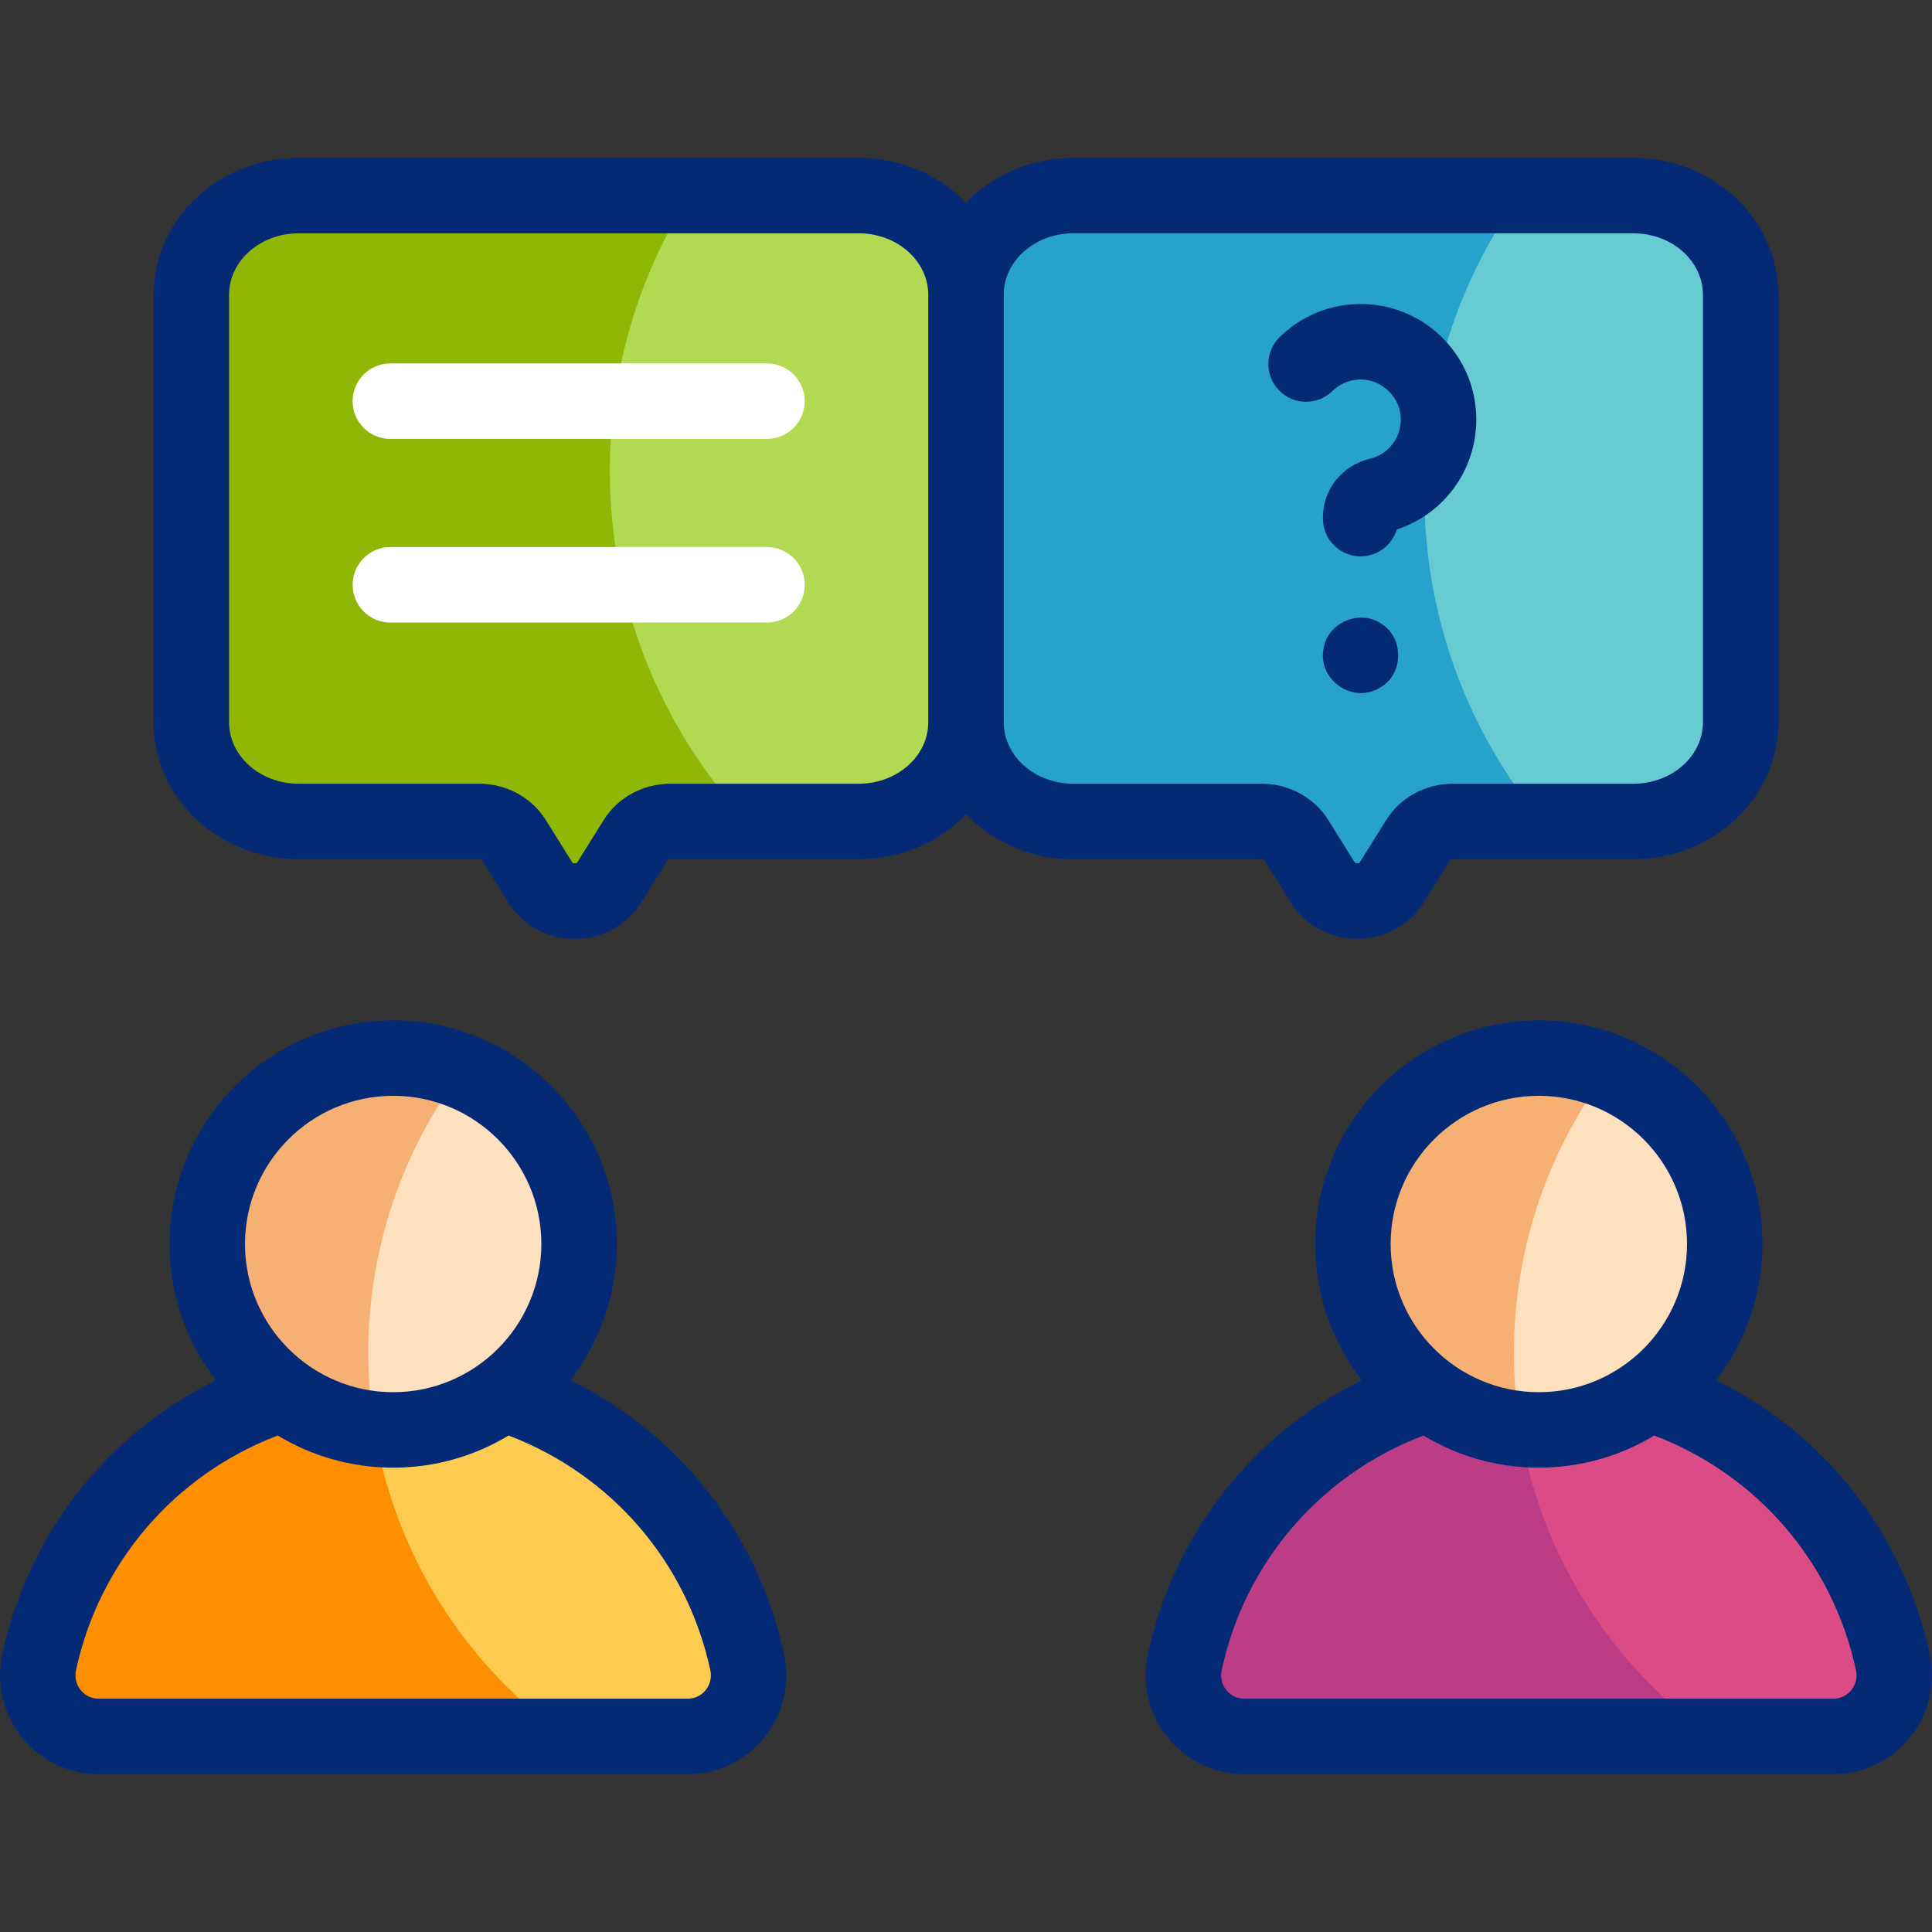 <svg xmlns="http://www.w3.org/2000/svg" id="Capa_1" viewBox="0 0 512.002 512.002"><rect x="0" y="0" width="512.002" height="512.002" fill="#333333" stroke="none"/><g><g><g><path d="m432.871 51.832h-148.444c-15.699 0-28.426 11.769-28.426 26.287v113.29c0 14.518 12.727 26.287 28.426 26.287h49.977c3.748 0 7.211 1.849 9.085 4.85l7.112 11.392c4.038 6.467 14.132 6.467 18.169 0l7.112-11.392c1.874-3.001 5.337-4.85 9.085-4.85h47.905c15.699 0 28.426-11.769 28.426-26.287v-113.29c0-14.518-12.727-26.287-28.427-26.287z" fill="#67ccd1"></path></g><g><path d="m377.476 130.808c0-29.426 9.306-56.678 25.133-78.976h-118.182c-15.699 0-28.426 11.769-28.426 26.287v113.29c0 14.518 12.727 26.287 28.426 26.287h49.976c3.748 0 7.211 1.849 9.085 4.85l7.112 11.392c4.038 6.467 14.132 6.467 18.169 0l7.112-11.392c1.874-3.002 5.337-4.851 9.085-4.851h23.701c-19.485-23.611-31.191-53.882-31.191-86.887z" fill="#27a2cc"></path></g><g><path d="m79.13 51.832h148.444c15.699 0 28.426 11.769 28.426 26.287v113.29c0 14.518-12.727 26.287-28.426 26.287h-49.976c-3.748 0-7.211 1.849-9.085 4.85l-7.112 11.392c-4.038 6.467-14.132 6.467-18.169 0l-7.112-11.392c-1.874-3.001-5.337-4.85-9.085-4.85h-47.905c-15.699 0-28.426-11.769-28.426-26.287v-113.29c0-14.518 12.727-26.287 28.426-26.287z" fill="#b1d952"></path></g><g><path d="m161.612 124.785c0-26.828 7.74-51.846 21.1-72.953h-103.582c-15.699 0-28.426 11.769-28.426 26.287v113.29c0 14.518 12.727 26.287 28.426 26.287h47.905c3.748 0 7.211 1.849 9.085 4.851l7.112 11.392c4.038 6.467 14.132 6.467 18.169 0l7.112-11.392c1.874-3.001 5.337-4.85 9.085-4.85h20.491c-22.632-24.378-36.477-57.026-36.477-92.912z" fill="#91b706"></path></g><g><path d="m182.247 460.171c10.342 0 17.947-9.569 15.768-19.679-9.321-43.25-47.783-75.662-93.82-75.662s-84.499 32.413-93.82 75.662c-2.179 10.11 5.426 19.679 15.768 19.679z" fill="#fdcb50"></path></g><g><path d="m97.765 365.065c-43.15 2.858-78.506 34.21-87.389 75.427-2.179 10.11 5.426 19.679 15.768 19.679h123.725c-29.999-21.475-50.093-55.901-52.104-95.106z" fill="#fd8f01"></path></g><g><circle cx="104.195" cy="329.675" fill="#fde0be" r="49.27"></circle></g><g><path d="m97.597 358.561c0-28.001 9.216-53.849 24.78-74.678-5.627-2.236-11.757-3.479-18.181-3.479-27.211 0-49.27 22.059-49.27 49.27 0 25.532 19.421 46.527 44.296 49.021-1.064-6.555-1.625-13.278-1.625-20.134z" fill="#f7b073"></path></g><g><path d="m485.858 460.171c10.342 0 17.947-9.569 15.768-19.679-9.321-43.25-47.783-75.662-93.82-75.662s-84.499 32.413-93.82 75.662c-2.179 10.11 5.426 19.679 15.768 19.679z" fill="#db4b86"></path></g><g><path d="m401.375 365.065c-43.15 2.858-78.506 34.21-87.389 75.427-2.179 10.11 5.426 19.679 15.768 19.679h123.725c-29.998-21.475-50.092-55.901-52.104-95.106z" fill="#bc3c85"></path></g><g><circle cx="407.806" cy="329.675" fill="#fde0be" r="49.27"></circle></g><g><path d="m401.208 358.561c0-28.001 9.216-53.849 24.78-74.678-5.627-2.236-11.757-3.479-18.181-3.479-27.211 0-49.27 22.059-49.27 49.27 0 25.532 19.421 46.527 44.296 49.021-1.064-6.555-1.625-13.278-1.625-20.134z" fill="#f7b073"></path></g></g><g><g><path d="m203.255 116.317h-99.805c-5.522 0-10-4.477-10-10s4.478-10 10-10h99.806c5.522 0 10 4.477 10 10s-4.478 10-10.001 10z" fill="#fff"></path></g><g><path d="m203.255 164.976h-99.805c-5.522 0-10-4.477-10-10s4.478-10 10-10h99.806c5.522 0 10 4.477 10 10s-4.478 10-10.001 10z" fill="#fff"></path></g><g fill="#052a75"><path d="m151.16 365.77c7.707-10.004 12.305-22.52 12.305-36.095 0-32.682-26.588-59.271-59.27-59.271s-59.271 26.589-59.271 59.271c0 13.577 4.6 26.093 12.307 36.098-28.899 14.245-49.769 40.771-56.631 72.611-1.688 7.825.221 15.874 5.234 22.083 4.979 6.166 12.381 9.703 20.309 9.703h156.104c7.928 0 15.33-3.536 20.309-9.702 5.014-6.209 6.922-14.259 5.235-22.084-6.867-31.865-27.727-58.373-56.631-72.614zm-46.964-75.366c21.653 0 39.27 17.617 39.27 39.271s-17.616 39.271-39.27 39.271-39.271-17.617-39.271-39.271 17.617-39.271 39.271-39.271zm82.8 157.5c-.684.847-2.209 2.267-4.748 2.267h-156.105c-2.539 0-4.064-1.42-4.747-2.266-.704-.872-1.803-2.721-1.245-5.306 6.127-28.428 26.026-51.638 53.233-62.086.074-.028.141-.065.214-.095 8.938 5.41 19.41 8.528 30.598 8.528 11.182 0 21.649-3.115 30.583-8.52 27.328 10.405 47.312 33.642 53.462 62.173.557 2.584-.541 4.433-1.245 5.305z"></path><path d="m511.402 438.385c-6.867-31.865-27.726-58.373-56.631-72.615 7.707-10.004 12.306-22.52 12.306-36.095 0-32.682-26.589-59.271-59.271-59.271s-59.271 26.589-59.271 59.271c0 13.577 4.6 26.094 12.308 36.098-28.899 14.245-49.77 40.771-56.633 72.613-1.687 7.825.222 15.874 5.235 22.083 4.979 6.166 12.381 9.702 20.309 9.702h156.104c7.928 0 15.33-3.536 20.309-9.702 5.014-6.21 6.922-14.258 5.235-22.084zm-103.595-147.981c21.654 0 39.271 17.617 39.271 39.271s-17.616 39.271-39.271 39.271-39.271-17.617-39.271-39.271 17.616-39.271 39.271-39.271zm82.799 157.5c-.684.846-2.209 2.266-4.748 2.266h-156.103c-2.539 0-4.064-1.42-4.748-2.266-.704-.872-1.802-2.721-1.245-5.306 6.128-28.429 26.028-51.639 53.234-62.086.073-.028.141-.065.213-.095 8.938 5.409 19.41 8.528 30.597 8.528 11.182 0 21.649-3.115 30.583-8.52 27.329 10.406 47.313 33.643 53.461 62.173.558 2.586-.54 4.434-1.244 5.306z"></path><path d="m353.132 103.614c1.987-1.952 4.616-3.035 7.401-3.049h.055c5.559 0 10.322 4.485 10.632 10.022.29 5.188-3.152 9.811-8.184 10.991-7.327 1.717-12.445 8.102-12.445 15.526v.334c0 5.523 4.478 10 10 10 4.518 0 8.335-2.995 9.575-7.108 13.089-4.285 21.805-16.858 21.022-30.859-.907-16.241-14.33-28.907-30.596-28.907-.055 0-.11 0-.164 0-8.02.042-15.588 3.16-21.311 8.78-3.94 3.87-3.998 10.201-.128 14.142 3.87 3.94 10.202 3.997 14.143.128z"></path><path d="m366.138 165.342c-5.631-3.993-14.206-.431-15.349 6.36-1.802 8.612 8.07 15.228 15.35 10.27 5.859-3.641 5.856-12.976-.001-16.63z"></path><path d="m334.404 227.696c.373 0 .592.146.602.146l7.112 11.392c3.735 5.982 10.303 9.554 17.567 9.554s13.832-3.572 17.567-9.555l7.084-11.353c.038-.039.258-.185.63-.185h47.905c21.188 0 38.426-16.278 38.426-36.287v-113.289c0-20.009-17.237-36.287-38.426-36.287h-148.443c-11.253 0-21.392 4.592-28.427 11.896-7.034-7.304-17.173-11.896-28.426-11.896h-148.444c-21.188 0-38.426 16.278-38.426 36.287v113.291c0 20.009 17.237 36.287 38.426 36.287h47.904c.373 0 .593.146.603.146l7.112 11.391c3.734 5.983 10.302 9.555 17.567 9.555s13.832-3.572 17.566-9.555l7.084-11.353c.038-.039.258-.186.631-.186h49.977c11.253 0 21.392-4.592 28.426-11.896 7.034 7.304 17.173 11.896 28.427 11.896h49.976zm-106.829-20h-49.977c-7.156 0-13.888 3.661-17.567 9.555l-7.112 11.394c-.214.191-.99.192-1.204-.002l-7.112-11.392c-3.68-5.894-10.411-9.555-17.567-9.555h-47.905c-10.16 0-18.426-7.306-18.426-16.287v-113.29c0-8.981 8.266-16.287 18.426-16.287h148.444c10.16 0 18.426 7.306 18.426 16.287v113.291c0 8.98-8.266 16.286-18.426 16.286zm38.426-16.287v-113.29c0-8.981 8.267-16.287 18.427-16.287h148.444c10.16 0 18.426 7.306 18.426 16.287v113.291c0 8.981-8.266 16.287-18.426 16.287h-47.905c-7.157 0-13.889 3.662-17.566 9.555l-7.112 11.393c-.214.194-.991.193-1.205-.001l-7.112-11.392c-3.68-5.894-10.411-9.555-17.566-9.555h-49.977c-10.162-.001-18.428-7.307-18.428-16.288z"></path></g></g></g><g></g><g></g><g></g><g></g><g></g><g></g><g></g><g></g><g></g><g></g><g></g><g></g><g></g><g></g><g></g></svg>